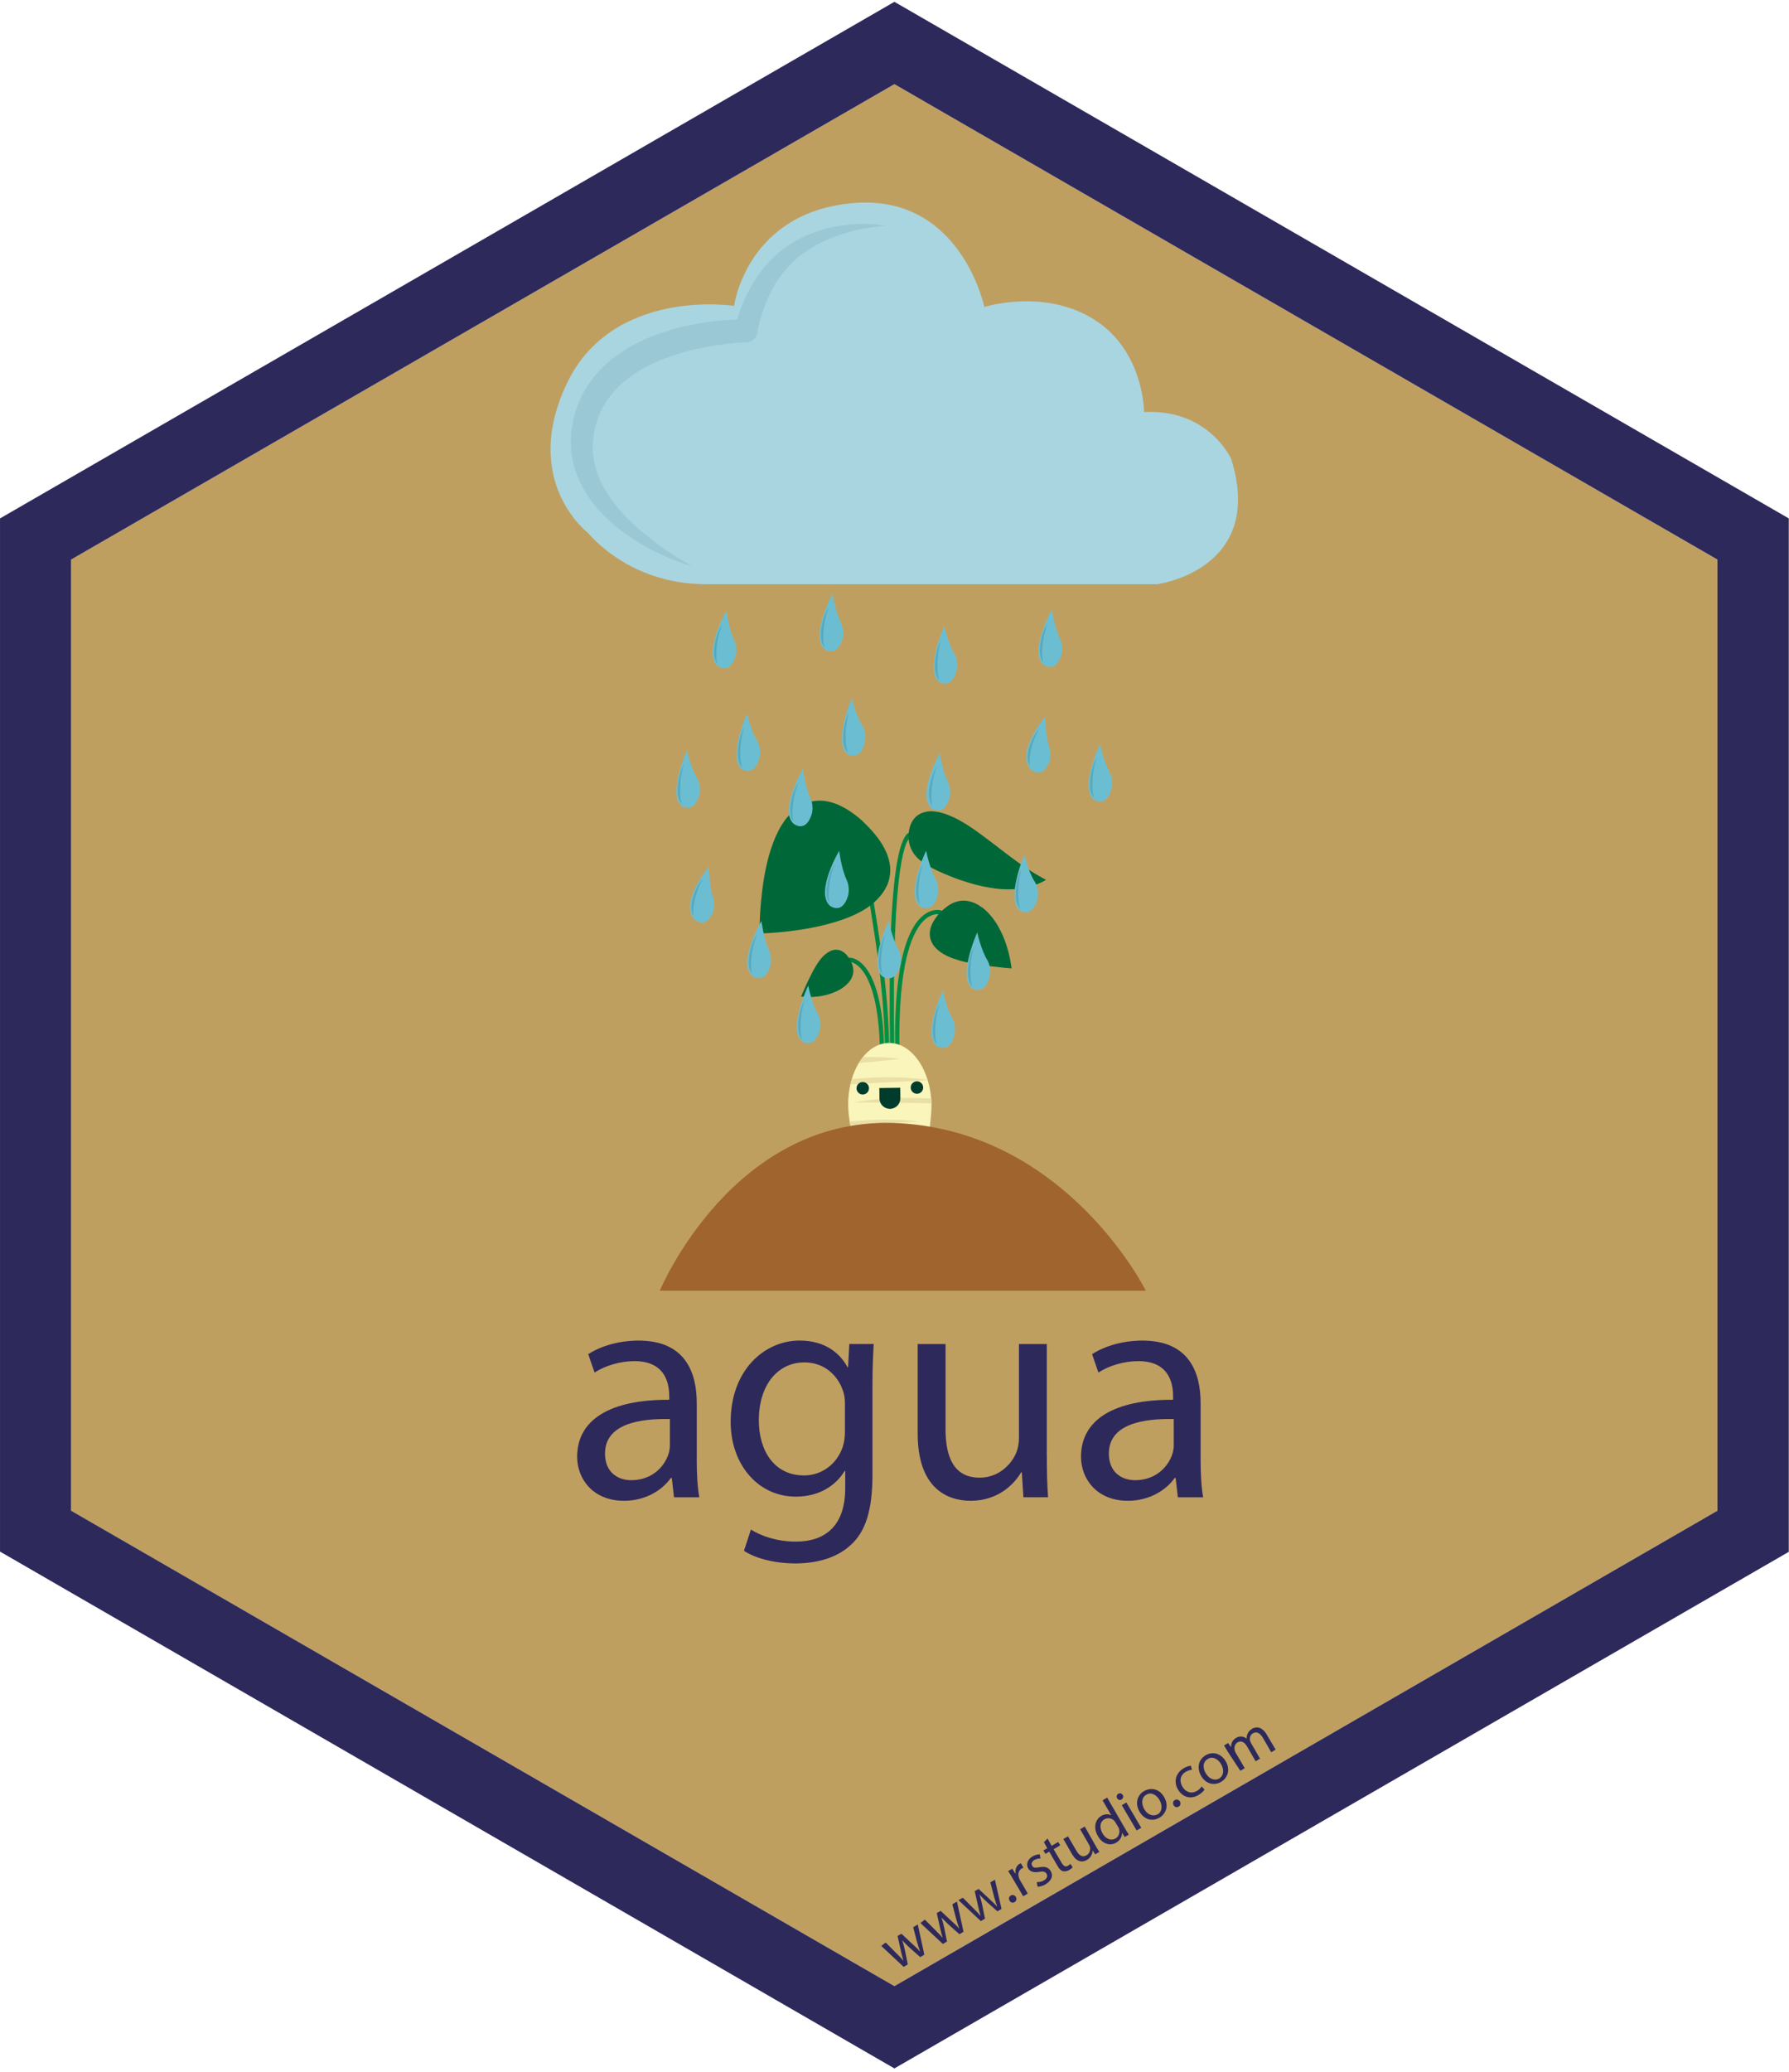 <?xml version="1.0" encoding="utf-8"?>
<!-- Generator: Adobe Illustrator 26.0.3, SVG Export Plug-In . SVG Version: 6.00 Build 0)  -->
<svg version="1.1" id="Camada_1" xmlns="http://www.w3.org/2000/svg" xmlns:xlink="http://www.w3.org/1999/xlink" x="0px" y="0px"
	 viewBox="0 0 1080 1250" style="enable-background:new 0 0 1080 1250;" xml:space="preserve">
<style type="text/css">
	.st0{fill:#BF9F60;}
	.st1{enable-background:new    ;}
	.st2{fill:#2E295B;}
	.st3{fill:url(#SVGID_1_);}
	.st4{fill:url(#SVGID_00000110452248485805489340000017950570885169480083_);}
	.st5{fill:url(#SVGID_00000084517008568603567710000017259071806638576019_);}
	.st6{fill:url(#SVGID_00000091008764583922217130000015400471277142302383_);}
	.st7{fill:#006838;}
	.st8{fill:#F9F5BB;}
	.st9{fill:#EADFA4;}
	.st10{fill:none;}
	.st11{fill:#003C2C;}
	.st12{fill:#A0642F;}
	.st13{fill:#6BBED1;}
	.st14{opacity:0.2;}
	.st15{fill:#115673;}
	.st16{fill:#A9D5E0;}
	.st17{opacity:0.1;}
</style>
<polygon class="st0" points="42.92,337.64 42.92,911.52 539.94,1198.38 1036.81,911.52 1036.81,337.64 539.94,50.78 "/>
<g id="www.rstudio.com_00000150085838629084321020000006205981017494647435_">
	<g class="st1">
		<path class="st2" d="M534.65,1172.08l6.61,6.61c1.47,1.47,2.79,2.79,3.97,4.26h0.15c-0.59-1.76-1.03-3.67-1.47-5.58l-2.06-9.26
			l2.35-1.32l6.76,6.32c1.62,1.47,3.09,2.79,4.26,4.26h0.15c-0.59-1.76-1.18-3.53-1.76-5.58l-2.35-8.96l2.79-1.62l3.97,18.22
			l-2.5,1.47l-6.61-5.88c-1.47-1.47-2.79-2.65-4.26-4.26l0,0c0.73,2.06,1.18,3.97,1.62,5.88l1.76,8.67l-2.5,1.47L532,1174.13
			L534.65,1172.08z"/>
	</g>
	<g class="st1">
		<path class="st2" d="M558.31,1158.26l6.61,6.61c1.47,1.47,2.79,2.79,3.97,4.26h0.15c-0.59-1.76-1.03-3.67-1.47-5.58l-2.06-9.26
			l2.35-1.32l6.76,6.32c1.62,1.47,3.09,2.79,4.26,4.26h0.15c-0.59-1.76-1.18-3.53-1.76-5.58l-2.35-8.96l2.79-1.62l3.97,18.22
			l-2.5,1.47l-6.61-5.88c-1.47-1.47-2.79-2.65-4.26-4.26l0,0c0.73,2.06,1.18,3.97,1.62,5.88l1.76,8.67l-2.5,1.47l-13.52-12.64
			L558.31,1158.26z"/>
	</g>
	<g class="st1">
		<path class="st2" d="M581.24,1145.04l6.61,6.61c1.47,1.47,2.79,2.79,3.97,4.26h0.15c-0.59-1.76-1.03-3.67-1.47-5.58l-2.06-9.26
			l2.35-1.32l6.76,6.32c1.62,1.47,3.09,2.79,4.26,4.26h0.15c-0.59-1.76-1.18-3.53-1.76-5.58l-2.35-8.96l2.79-1.62l3.97,17.64
			l-2.5,1.47l-6.61-5.88c-1.47-1.47-2.79-2.65-4.26-4.26l0,0c0.73,2.06,1.18,3.97,1.62,5.88l1.76,8.67l-2.5,1.47l-13.52-12.64
			L581.24,1145.04z"/>
		<path class="st2" d="M609.45,1146.8c-0.73-1.18-0.29-2.5,0.73-3.09c1.18-0.59,2.35-0.29,3.09,0.88c0.59,1.18,0.44,2.35-0.73,3.09
			C611.36,1148.42,610.04,1147.98,609.45,1146.8z"/>
		<path class="st2" d="M611.51,1133.72c-1.03-1.76-1.91-3.38-2.94-4.7l2.5-1.47l1.91,2.94h0.15c-0.44-2.5,0.44-4.7,2.35-5.88
			c0.29-0.15,0.59-0.29,0.88-0.29l1.47,2.65c-0.29,0.15-0.59,0.29-1.03,0.44c-1.91,1.18-2.5,3.38-1.62,5.73
			c0.15,0.44,0.29,0.88,0.59,1.32l4.7,8.08l-2.79,1.62L611.51,1133.72z"/>
		<path class="st2" d="M625.91,1135.63c1.18,0,2.94-0.15,4.26-1.03c2.06-1.18,2.35-2.79,1.62-3.97c-0.73-1.32-2.06-1.62-4.41-1.18
			c-3.38,0.59-5.44-0.15-6.61-1.91c-1.47-2.5-0.59-5.58,2.65-7.49c1.62-0.88,3.23-1.18,4.26-1.18l0.44,2.5
			c-0.88,0-2.2,0.15-3.67,0.88c-1.62,1.03-2.06,2.5-1.32,3.53c0.73,1.32,1.91,1.32,4.41,0.88c3.23-0.59,5.44,0,6.76,2.35
			c1.62,2.65,0.59,5.73-3.09,7.94c-1.62,1.03-3.53,1.47-4.85,1.47L625.91,1135.63z"/>
		<path class="st2" d="M632.38,1109.33l2.5,4.41l3.97-2.35l1.18,2.06l-3.97,2.35l4.85,8.23c1.18,1.91,2.2,2.65,3.82,1.76
			c0.73-0.44,1.18-0.88,1.47-1.18l1.32,2.06c-0.44,0.59-1.18,1.18-2.2,1.76c-1.32,0.73-2.65,0.88-3.67,0.59
			c-1.32-0.29-2.35-1.62-3.38-3.38l-4.85-8.38l-2.35,1.32l-1.18-2.06l2.35-1.32l-2.06-3.67L632.38,1109.33z"/>
		<path class="st2" d="M661.18,1113.29c0.88,1.62,1.76,2.94,2.5,4.11l-2.5,1.47l-1.62-2.35l0,0c0,1.62-0.73,4.26-3.38,5.73
			c-2.35,1.47-6.03,1.76-9.11-3.67l-5.14-8.96l2.79-1.62l5,8.52c1.62,2.94,3.67,4.41,6.17,2.94c1.91-1.03,2.35-3.09,2.2-4.7
			c-0.15-0.44-0.29-1.03-0.59-1.62l-5.44-9.41l2.79-1.62L661.18,1113.29z"/>
		<path class="st2" d="M668.38,1084.64l10.73,18.52c0.73,1.32,1.76,2.94,2.35,3.82l-2.5,1.47l-1.62-2.65l0,0
			c0.15,2.2-1.03,4.56-3.53,6.03c-3.67,2.2-8.38,0.73-11.02-3.97c-2.94-5-1.62-9.99,2.06-12.2c2.35-1.32,4.56-1.18,6.03-0.29l0,0
			l-5.29-9.11L668.38,1084.64z M673.38,1099.63c-0.15-0.29-0.44-0.73-0.73-1.03c-1.47-1.47-3.82-2.06-5.88-0.88
			c-2.94,1.62-3.09,5.14-1.18,8.52c1.76,3.09,4.85,4.7,7.79,3.09c1.91-1.03,2.79-3.38,2.2-5.73c-0.15-0.44-0.29-0.88-0.59-1.32
			L673.38,1099.63z"/>
		<path class="st2" d="M677.79,1083.02c0.59,0.88,0.29,2.06-0.73,2.79c-1.03,0.59-2.06,0.15-2.65-0.73
			c-0.59-1.03-0.29-2.2,0.73-2.79S677.2,1082.14,677.79,1083.02z M686.16,1104.48l-8.96-15.28l2.79-1.62l8.96,15.28L686.16,1104.48z
			"/>
		<path class="st2" d="M702.77,1084.34c3.23,5.58,0.73,10.43-2.94,12.49c-4.11,2.35-9.11,1.18-11.9-3.67
			c-2.94-5.14-1.32-10.14,2.79-12.49C695.28,1078.17,700.13,1079.64,702.77,1084.34z M690.72,1091.54c1.91,3.38,5.29,4.7,8.08,3.23
			c2.65-1.47,3.23-5.14,1.18-8.67c-1.47-2.65-4.7-5.14-7.94-3.23C688.81,1084.78,689.1,1088.6,690.72,1091.54z"/>
		<path class="st2" d="M708.5,1089.19c-0.73-1.18-0.29-2.5,0.73-3.09c1.03-0.59,2.35-0.29,3.09,0.88c0.59,1.18,0.44,2.35-0.73,3.09
			C710.41,1090.81,709.09,1090.37,708.5,1089.19z"/>
		<path class="st2" d="M727.17,1079.79c-0.44,0.73-1.76,2.2-3.82,3.38c-4.56,2.65-9.41,1.32-12.2-3.38
			c-2.79-4.7-1.47-9.99,3.53-12.93c1.62-1.03,3.38-1.32,4.26-1.47l0.59,2.5c-0.88,0-2.06,0.29-3.67,1.18
			c-3.53,2.06-3.97,5.73-2.06,8.96c2.06,3.53,5.58,4.41,8.67,2.65c1.62-0.88,2.35-1.91,2.94-2.79L727.17,1079.79z"/>
		<path class="st2" d="M739.95,1062.74c3.23,5.58,0.73,10.43-2.94,12.49c-4.11,2.35-9.11,1.18-11.9-3.67
			c-2.94-5.14-1.32-10.14,2.79-12.49C732.31,1056.57,737.16,1058.04,739.95,1062.74z M727.9,1069.94c1.91,3.38,5.29,4.7,8.08,3.23
			c2.65-1.62,3.23-5.14,1.18-8.67c-1.47-2.65-4.7-5.14-7.94-3.23C725.84,1063.18,726.14,1067.15,727.9,1069.94z"/>
		<path class="st2" d="M741.42,1057.3c-0.88-1.62-1.76-2.79-2.5-4.11l2.5-1.47l1.62,2.35h0.15c0-1.91,0.59-4.11,3.23-5.58
			c2.06-1.18,4.41-0.88,6.17,0.59l0,0c0-1.18,0.15-2.2,0.59-2.94c0.44-1.18,1.32-2.2,2.79-3.09c2.06-1.18,5.73-1.62,8.82,3.67
			l5.29,8.96l-2.65,1.62l-5-8.67c-1.76-2.94-3.82-4.11-6.03-2.79c-1.62,0.88-2.2,2.79-1.76,4.41c0.15,0.44,0.29,1.03,0.59,1.47
			l5.44,9.41l-2.65,1.62l-5.29-9.11c-1.47-2.5-3.53-3.53-5.58-2.35c-1.76,1.03-2.2,3.09-1.76,4.85c0.15,0.44,0.29,1.03,0.59,1.47
			l5.44,9.26l-2.65,1.62L741.42,1057.3z"/>
	</g>
</g>
<path class="st2" d="M539.94,1.1L0.01,312.8v623.4l539.93,311.85l539.93-311.7V312.8L539.94,1.1z M1036.81,911.52l-496.87,286.87
	L42.92,911.52V337.64L539.94,50.78l496.87,286.87V911.52z"/>
<g>
	<path class="st2" d="M406.89,903.44l-1.34-11.65h-0.57c-5.16,7.26-15.09,13.76-28.28,13.76c-18.72,0-28.28-13.18-28.28-26.56
		c0-22.35,19.87-34.58,55.6-34.39v-1.91c0-7.64-2.1-21.4-21.02-21.4c-8.6,0-17.58,2.67-24.07,6.88l-3.82-11.08
		c7.64-4.97,18.72-8.21,30.38-8.21c28.28,0,35.15,19.3,35.15,37.83v34.58c0,8.02,0.38,15.86,1.53,22.16H406.89z M404.41,856.24
		c-18.34-0.38-39.17,2.87-39.17,20.83c0,10.89,7.26,16.05,15.86,16.05c12.04,0,19.68-7.64,22.35-15.47
		c0.57-1.72,0.96-3.63,0.96-5.35V856.24z"/>
	<path class="st2" d="M527.45,810.96c-0.38,6.69-0.76,14.14-0.76,25.41v53.69c0,21.21-4.2,34.2-13.18,42.22
		c-8.98,8.41-21.97,11.08-33.63,11.08c-11.08,0-23.31-2.67-30.76-7.64l4.2-12.8c6.11,3.82,15.67,7.26,27.13,7.26
		c17.19,0,29.8-8.98,29.8-32.29v-10.32h-0.38c-5.16,8.6-15.09,15.48-29.42,15.48c-22.93,0-39.36-19.49-39.36-45.09
		c0-31.33,20.44-49.1,41.65-49.1c16.05,0,24.84,8.41,28.85,16.05h0.38l0.76-13.95H527.45z M510.07,847.46
		c0-2.87-0.19-5.35-0.96-7.64c-3.06-9.74-11.27-17.77-23.5-17.77c-16.05,0-27.51,13.57-27.51,34.96c0,18.15,9.17,33.24,27.32,33.24
		c10.32,0,19.68-6.5,23.31-17.2c0.96-2.87,1.34-6.11,1.34-8.98V847.46z"/>
	<path class="st2" d="M631.96,878.22c0,9.55,0.19,17.96,0.76,25.22h-14.9l-0.96-15.09h-0.38c-4.39,7.45-14.14,17.2-30.57,17.2
		c-14.52,0-31.91-8.02-31.91-40.5v-54.07h16.81v51.2c0,17.58,5.35,29.42,20.63,29.42c11.27,0,19.11-7.83,22.16-15.28
		c0.96-2.48,1.53-5.54,1.53-8.6v-56.74h16.81V878.22z"/>
	<path class="st2" d="M711.06,903.44l-1.34-11.65h-0.57c-5.16,7.26-15.09,13.76-28.28,13.76c-18.72,0-28.28-13.18-28.28-26.56
		c0-22.35,19.87-34.58,55.6-34.39v-1.91c0-7.64-2.1-21.4-21.02-21.4c-8.6,0-17.58,2.67-24.07,6.88l-3.82-11.08
		c7.64-4.97,18.72-8.21,30.38-8.21c28.28,0,35.15,19.3,35.15,37.83v34.58c0,8.02,0.38,15.86,1.53,22.16H711.06z M708.58,856.24
		c-18.34-0.38-39.17,2.87-39.17,20.83c0,10.89,7.26,16.05,15.86,16.05c12.04,0,19.68-7.64,22.35-15.47
		c0.57-1.72,0.96-3.63,0.96-5.35V856.24z"/>
</g>
<g>
	<g>
		<g>
			
				<linearGradient id="SVGID_1_" gradientUnits="userSpaceOnUse" x1="348.097" y1="2436.57" x2="392.118" y2="2360.322" gradientTransform="matrix(1 -0.018 0.018 1 136.97 -1801.258)">
				<stop  offset="0" style="stop-color:#009444"/>
				<stop  offset="1" style="stop-color:#007E3E"/>
			</linearGradient>
			<path class="st3" d="M541.73,634.97c-0.71,0.02-1.28-0.58-1.31-1.23l0,0c-1.06-56.07,8.88-75.4,17.41-81.78
				c5.44-4.11,10.13-2.68,10.31-2.64c2.08,0.61,1.03,0.93,0.86,1.6c-0.2,0.69-0.93,1.03-1.6,0.86c-0.12-0.03-3.72-1.02-8.13,2.31
				c-4.71,3.61-8.51,10.61-11.27,20.91c-3.75,14.05-5.46,33.82-5,58.73C542.98,634.37,542.45,634.95,541.73,634.97L541.73,634.97z"
				/>
			
				<linearGradient id="SVGID_00000018204559529305647850000017364558585235563697_" gradientUnits="userSpaceOnUse" x1="327.949" y1="2428.491" x2="370.675" y2="2354.487" gradientTransform="matrix(1 -0.018 0.018 1 136.97 -1801.258)">
				<stop  offset="0" style="stop-color:#009444"/>
				<stop  offset="1" style="stop-color:#007E3E"/>
			</linearGradient>
			<path style="fill:url(#SVGID_00000018204559529305647850000017364558585235563697_);" d="M535.6,635.09
				c-0.71,0.02-1.28-0.58-1.31-1.23l0,0c-0.61-34.19-4.91-61.1-8.34-82.68c-1.02-6.42-2-12.51-2.75-18.06
				c-0.12-0.71,0.39-1.32,1.1-1.44s1.32,0.39,1.44,1.1c0.73,5.51,1.71,11.6,2.73,18.02c3.47,21.66,7.77,48.67,8.4,83.06
				C536.88,634.47,536.31,635.07,535.6,635.09L535.6,635.09z"/>
			
				<linearGradient id="SVGID_00000056429522745711078870000001326172956210278296_" gradientUnits="userSpaceOnUse" x1="331.033" y1="2432.036" x2="351.947" y2="2395.812" gradientTransform="matrix(1 -0.018 0.018 1 136.97 -1801.258)">
				<stop  offset="0" style="stop-color:#009444"/>
				<stop  offset="1" style="stop-color:#007E3E"/>
			</linearGradient>
			<path style="fill:url(#SVGID_00000056429522745711078870000001326172956210278296_);" d="M532.52,635.13
				c-0.71,0.02-1.28-0.58-1.31-1.23l0,0c-0.98-52.76-17.94-53.52-18.1-53.52c-0.68-0.01-1.28-0.58-1.27-1.25
				c-0.02-0.71-2.08-1.23,1.25-1.27c0.81-0.02,19.67,0.27,20.7,56.04C533.83,634.55,533.24,635.12,532.52,635.13L532.52,635.13z"/>
			
				<linearGradient id="SVGID_00000105429262411920139000000014058800294727756934_" gradientUnits="userSpaceOnUse" x1="395.798" y1="900.66" x2="456.429" y2="1005.677" gradientTransform="matrix(1 -0.018 -0.018 -1 134.995 1529.424)">
				<stop  offset="0" style="stop-color:#009444"/>
				<stop  offset="1" style="stop-color:#007E3E"/>
			</linearGradient>
			<path style="fill:url(#SVGID_00000105429262411920139000000014058800294727756934_);" d="M538.66,635.01
				c-0.71,0.02-1.28-0.58-1.31-1.23l0,0c-0.93-52.68,0.46-91.71,4.11-112.89c2.55-14.93,6.03-18.43,7.56-18.47
				c0.71-0.02,0.79,1.75,0.81,2.46c0.01,0.62-0.41,1.13-0.99,1.27c-0.81,0.54-11.05,9.5-8.92,127.59
				C539.96,634.43,539.37,634.99,538.66,635.01L538.66,635.01z"/>
		</g>
		<g>
			<path class="st7" d="M548.53,504.88c-0.02-0.71,0.01-1.45,0.05-2.15c0.04-0.7,0.15-1.38,0.26-2.07c0.13-0.65,0.29-1.32,0.5-2.01
				c0.19-0.63,0.44-1.25,0.73-1.89c0.27-0.58,0.62-1.2,0.98-1.73c0.39-0.55,0.79-1.1,1.23-1.57c0.93-1.03,2.08-1.87,3.33-2.47
				c0.67-0.35,1.38-0.63,2.08-0.84c0.8-0.22,1.58-0.38,2.39-0.51c0.9-0.13,1.82-0.16,2.71-0.13c1.02,0.06,2.06,0.16,3.05,0.34
				c1.15,0.19,2.28,0.44,3.38,0.81c1.2,0.36,2.45,0.8,3.74,1.32c0.88,0.35,1.79,0.73,2.72,1.16c0.93,0.42,1.84,0.91,2.75,1.39
				s1.85,1.01,2.81,1.57c0.96,0.56,1.88,1.15,2.86,1.74c0.94,0.62,1.89,1.24,2.85,1.9c0.97,0.66,1.91,1.28,2.86,2
				c0.97,0.66,1.92,1.38,2.85,2.06c0.95,0.72,1.88,1.4,2.83,2.12c0.95,0.72,1.88,1.4,2.83,2.12c0.95,0.72,1.84,1.43,2.77,2.11
				c0.93,0.68,1.82,1.39,2.71,2.09c0.89,0.71,1.8,1.35,2.69,2.06c0.87,0.67,1.74,1.34,2.58,1.97c0.84,0.63,1.69,1.26,2.51,1.85
				c0.82,0.59,1.64,1.18,2.4,1.76c0.8,0.55,1.56,1.13,2.3,1.67c0.74,0.54,1.49,1.02,2.21,1.52c0.72,0.5,1.39,0.93,2.08,1.39
				c0.67,0.42,1.3,0.87,1.93,1.22c0.61,0.41,1.19,0.78,1.76,1.11c0.56,0.33,1.09,0.69,1.61,0.95c0.5,0.32,0.96,0.56,1.44,0.84
				c0.46,0.24,0.85,0.47,1.25,0.7c0.37,0.19,0.71,0.4,1.02,0.58s0.6,0.31,0.83,0.43c0.23,0.12,0.46,0.24,0.6,0.31
				c0.14,0.07,0.29,0.14,0.37,0.19c0.08,0.05,0.14,0.07,0.14,0.07s-0.08,0.05-0.19,0.11c-0.11,0.07-0.3,0.18-0.53,0.32
				c-0.23,0.14-0.52,0.26-0.86,0.47c-0.34,0.21-0.71,0.37-1.15,0.59c-0.44,0.21-0.92,0.45-1.46,0.67c-0.54,0.22-1.12,0.47-1.76,0.69
				c-0.64,0.23-1.28,0.46-2.01,0.69c-0.7,0.21-1.44,0.45-2.23,0.67c-0.76,0.2-1.58,0.38-2.44,0.59c-0.86,0.21-1.73,0.31-2.63,0.44
				s-1.83,0.22-2.8,0.34c-0.99,0.08-1.94,0.13-2.95,0.17c-1.01,0.04-2.04,0.04-3.1,0c-1.06-0.04-2.11-0.07-3.19-0.15
				c-1.08-0.07-2.18-0.19-3.31-0.34c-1.13-0.15-2.25-0.3-3.36-0.51s-2.26-0.4-3.43-0.63c-1.13-0.25-2.3-0.48-3.46-0.76
				c-1.16-0.29-2.31-0.57-3.45-0.92c-1.14-0.35-2.32-0.67-3.46-1.02c-1.14-0.35-2.3-0.73-3.41-1.1c-1.1-0.37-2.27-0.76-3.35-1.19
				s-2.21-0.84-3.3-1.27c-1.23-0.5-2.4-0.98-3.51-1.45c-1.11-0.47-2.18-0.96-3.23-1.42c-1.01-0.48-2-0.92-2.91-1.4
				c-0.95-0.46-1.8-0.93-2.63-1.36c-0.85-0.47-1.64-0.92-2.34-1.39c-0.75-0.48-1.45-0.94-2.1-1.43c-0.65-0.49-1.25-0.96-1.84-1.43
				c-0.56-0.49-1.11-0.99-1.57-1.49c-0.46-0.5-0.91-1-1.36-1.56c-0.42-0.52-0.8-1.07-1.14-1.64s-0.63-1.12-0.93-1.72
				c-0.24-0.58-0.51-1.19-0.72-1.79c-0.21-0.6-0.37-1.22-0.5-1.87c-0.13-0.65-0.24-1.25-0.29-1.95
				C548.58,506.25,548.55,505.6,548.53,504.88z"/>
			<path class="st7" d="M513.15,579.07c0.39,0.65,0.7,1.34,1.01,2.03c0.29,0.65,0.5,1.35,0.68,2.07c0.15,0.68,0.27,1.39,0.3,2.04
				c0.07,1.41-0.14,2.78-0.66,4.07c-0.3,0.7-0.63,1.36-1.02,2.01c-0.46,0.69-0.99,1.37-1.56,1.97c-0.66,0.71-1.37,1.34-2.1,1.93
				c-0.8,0.64-1.63,1.24-2.53,1.73c-0.91,0.55-1.87,1.02-2.85,1.46c-0.98,0.43-1.98,0.83-3.01,1.19c-1.03,0.36-2.06,0.62-3.09,0.88
				c-1.03,0.26-2.05,0.46-3.09,0.62c-1.04,0.16-2.01,0.28-2.99,0.35c-0.99,0.08-1.88,0.15-2.71,0.13c-0.84-0.01-1.65,0.01-2.39-0.01
				c-0.74-0.02-1.34-0.07-1.88-0.11c-0.54-0.04-0.92-0.07-1.2-0.1c-0.28-0.04-0.44-0.04-0.44-0.04s0.03-0.12,0.15-0.35
				c0.12-0.23,0.23-0.56,0.4-0.97s0.42-0.93,0.64-1.52c0.27-0.58,0.54-1.26,0.88-1.98s0.67-1.54,1.07-2.35
				c0.39-0.81,0.82-1.73,1.24-2.66c0.42-0.93,0.89-1.88,1.39-2.85c0.5-0.97,1-1.95,1.54-2.94s1.1-1.96,1.66-2.91
				c0.56-0.96,1.17-1.84,1.81-2.75c0.59-0.82,1.26-1.69,1.96-2.42c0.66-0.71,1.34-1.38,2.11-1.99c0.84-0.66,1.73-1.25,2.65-1.7
				c0.81-0.38,1.62-0.66,2.52-0.79c0.77-0.1,1.54-0.1,2.35,0.03c0.75,0.12,1.46,0.36,2.14,0.73c0.68,0.36,1.35,0.79,1.91,1.28
				c0.64,0.55,1.2,1.14,1.69,1.78C512.22,577.61,512.69,578.31,513.15,579.07z"/>
			<path class="st7" d="M522.39,497.13c0.71,0.66,1.38,1.34,2.05,2.03s1.3,1.39,1.91,2.06c0.63,0.71,1.2,1.4,1.77,2.09
				s1.1,1.4,1.68,2.1c0.53,0.71,1.07,1.43,1.54,2.13c0.47,0.7,0.93,1.46,1.36,2.18c0.43,0.72,0.83,1.47,1.2,2.17
				c0.37,0.71,0.73,1.47,1.07,2.2c0.34,0.73,0.61,1.44,0.87,2.22c0.27,0.71,0.47,1.47,0.71,2.21c0.2,0.76,0.37,1.48,0.51,2.23
				c0.14,0.74,0.22,1.47,0.29,2.2c0.08,0.73,0.12,1.48,0.09,2.22c-0.02,0.74-0.04,1.47-0.13,2.2c-0.08,0.72-0.2,1.47-0.32,2.21
				c-0.16,0.77-0.36,1.46-0.58,2.21c-0.22,0.75-0.52,1.45-0.8,2.19c-0.34,0.72-0.68,1.45-1.08,2.15c-0.4,0.71-0.84,1.44-1.34,2.15
				c-0.5,0.72-1,1.43-1.6,2.15c-0.56,0.7-1.22,1.41-1.88,2.12c-0.65,0.65-1.29,1.29-2,1.93c-0.71,0.63-1.43,1.23-2.22,1.81
				c-0.79,0.58-1.58,1.16-2.39,1.7c-0.81,0.54-1.69,1.07-2.58,1.55c-0.87,0.53-1.79,0.98-2.69,1.46c-0.92,0.45-1.88,0.92-2.82,1.33
				c-0.98,0.43-1.92,0.85-2.92,1.24c-1,0.4-2.01,0.79-3.03,1.15c-1.03,0.36-2.05,0.72-3.1,1.04s-2.1,0.64-3.15,0.96
				s-2.12,0.6-3.19,0.89c-1.07,0.28-2.11,0.54-3.2,0.79c-1.03,0.26-2.13,0.51-3.18,0.73c-1.06,0.22-2.11,0.44-3.13,0.64
				c-1.06,0.22-2.1,0.38-3.12,0.58s-2.06,0.36-3.06,0.5c-1,0.14-1.98,0.31-2.95,0.43c-0.97,0.12-1.91,0.27-2.87,0.38
				c-0.93,0.09-1.83,0.22-2.74,0.35c-0.87,0.11-1.76,0.18-2.62,0.29c-0.83,0.08-1.66,0.17-2.45,0.23s-1.52,0.14-2.27,0.18
				c-0.73,0.08-1.42,0.13-2.08,0.16c-0.65,0.03-1.28,0.1-1.84,0.12c-0.59,0.05-1.11,0.05-1.6,0.09c-0.49,0.04-0.95,0.05-1.37,0.05
				c-0.4,0.03-0.75,0.04-1.11,0.05c-0.3,0.02-0.59,0.05-0.81,0.02c-0.2,0.02-0.4,0.03-0.52,0c-0.1,0.01-0.16-0.01-0.16-0.01
				s0.02-0.06,0.01-0.16s0-0.26,0-0.52s0.02-0.48-0.02-0.81c0.01-0.32,0.01-0.68,0.01-1.09c0.01-0.42-0.01-0.87,0.01-1.35
				c0-0.52,0.04-1.06,0.05-1.63c0.01-0.58,0.04-1.22,0.07-1.86c0.03-0.64,0.07-1.34,0.1-2.08s0.08-1.5,0.12-2.3
				c0.04-0.8,0.07-1.6,0.13-2.46c0.05-0.86,0.1-1.72,0.19-2.6c0.09-0.88,0.16-1.8,0.26-2.74c0.11-0.94,0.19-1.92,0.29-2.87
				c0.08-0.98,0.23-1.95,0.32-2.99c0.1-1.04,0.28-2.03,0.4-3.03s0.29-2.09,0.45-3.12s0.33-2.11,0.53-3.16
				c0.2-1.05,0.37-2.14,0.6-3.21c0.23-1.07,0.43-2.12,0.7-3.22s0.47-2.14,0.76-3.2c0.29-1.06,0.53-2.13,0.85-3.15
				c0.32-1.02,0.61-2.08,0.97-3.12s0.67-2.06,1.05-3.07c0.38-1,0.76-2.01,1.16-2.97s0.8-1.93,1.27-2.88
				c0.46-0.95,0.89-1.88,1.33-2.77c0.49-0.91,0.96-1.77,1.49-2.6c0.53-0.84,1.06-1.67,1.58-2.45c0.55-0.8,1.13-1.56,1.73-2.28
				s1.2-1.45,1.84-2.09c0.66-0.71,1.37-1.34,2.03-1.95c0.67-0.61,1.38-1.14,2.06-1.65c0.68-0.51,1.37-0.98,2.1-1.42
				s1.43-0.81,2.12-1.12c0.69-0.31,1.42-0.65,2.16-0.89c0.71-0.27,1.44-0.45,2.2-0.65c0.72-0.18,1.47-0.31,2.17-0.43
				c0.73-0.08,1.46-0.15,2.21-0.19s1.49-0.02,2.23,0s1.46,0.1,2.2,0.22c0.75,0.12,1.49,0.24,2.22,0.42c0.73,0.18,1.48,0.4,2.24,0.62
				c0.75,0.22,1.49,0.5,2.23,0.78c0.74,0.28,1.5,0.6,2.24,0.98c0.72,0.34,1.47,0.72,2.24,1.14c0.75,0.38,1.48,0.82,2.23,1.3
				c0.73,0.44,1.45,0.94,2.2,1.42c0.72,0.5,1.45,1.04,2.19,1.58s1.44,1.1,2.16,1.7c0.72,0.6,1.41,1.22,2.13,1.82
				C521.01,495.79,521.72,496.45,522.39,497.13z"/>
			<path class="st7" d="M567.76,550.48c0.57-0.6,1.2-1.19,1.79-1.75c0.61-0.53,1.23-1.05,1.87-1.54c0.6-0.46,1.26-0.91,1.91-1.3
				c0.65-0.39,1.31-0.74,2.01-1.05c0.65-0.29,1.37-0.56,2.03-0.76c0.7-0.21,1.38-0.37,2.09-0.48c0.71-0.12,1.44-0.19,2.17-0.17
				c0.71-0.02,1.47,0.04,2.22,0.16c0.75,0.12,1.51,0.28,2.27,0.5c0.78,0.26,1.55,0.51,2.31,0.83c0.78,0.36,1.59,0.75,2.34,1.23
				c0.81,0.49,1.61,1.05,2.41,1.6c0.76,0.58,1.51,1.21,2.22,1.87c0.71,0.66,1.4,1.38,2.08,2.16c0.65,0.74,1.29,1.55,1.93,2.35
				c0.6,0.83,1.2,1.66,1.79,2.54c0.59,0.89,1.11,1.76,1.62,2.7c0.51,0.93,1,1.83,1.47,2.79s0.88,1.9,1.3,2.84
				c0.41,0.94,0.79,1.91,1.14,2.83s0.66,1.88,0.95,2.79c0.29,0.91,0.58,1.82,0.79,2.68c0.21,0.86,0.47,1.73,0.66,2.55
				c0.18,0.82,0.38,1.58,0.52,2.33c0.14,0.74,0.29,1.43,0.4,2.04c0.11,0.61,0.21,1.22,0.29,1.69c0.1,0.51,0.15,0.94,0.2,1.28
				c0.05,0.33,0.07,0.63,0.12,0.81c0.02,0.2,0.02,0.3,0.02,0.3s-0.1,0.01-0.26,0c-0.16-0.01-0.44-0.04-0.76-0.06
				c-0.32-0.01-0.72-0.08-1.2-0.1c-0.48-0.02-0.98-0.08-1.58-0.13c-0.6-0.05-1.26-0.12-1.95-0.23c-0.68-0.11-1.44-0.17-2.27-0.24
				c-0.82-0.07-1.67-0.19-2.55-0.28s-1.82-0.19-2.79-0.34c-0.97-0.14-1.97-0.26-2.97-0.38c-1-0.12-2.05-0.32-3.12-0.45
				c-1.06-0.14-2.11-0.33-3.22-0.54c-1.09-0.17-2.16-0.41-3.23-0.64c-1.07-0.23-2.14-0.47-3.24-0.74c-1.1-0.27-2.13-0.53-3.15-0.85
				c-1.02-0.32-2.04-0.64-3.04-1.01c-0.98-0.34-1.95-0.74-2.88-1.17c-0.93-0.42-1.82-0.87-2.61-1.33c-0.79-0.45-1.61-0.95-2.37-1.52
				c-0.82-0.59-1.61-1.31-2.34-2c-0.65-0.65-1.22-1.34-1.74-2.11c-0.47-0.7-0.85-1.41-1.2-2.17c-0.59-1.41-0.92-2.91-0.93-4.46
				c0-0.78,0.08-1.5,0.2-2.24c0.16-0.77,0.34-1.5,0.58-2.21c0.26-0.78,0.6-1.5,0.94-2.22c0.38-0.75,0.82-1.48,1.28-2.17
				c0.46-0.69,1-1.43,1.52-2.11C566.51,551.85,567.14,551.17,567.76,550.48z"/>
		</g>
	</g>
	<g>
		<path class="st8" d="M532.32,772.88h13.57c6.79-36.55,16.72-92.57,16.46-106.29c-0.39-20.88-11.96-37.51-25.85-37.29
			c-13.9,0.22-24.83,17.36-24.48,38.19C512.29,681.18,524.2,736.6,532.32,772.88z"/>
		<g>
			<path class="st9" d="M547.48,764.39c-0.04,0.17-0.08,0.33-0.07,0.47c-0.81,0.06-1.68,0.16-2.49,0.22
				c-1.44,0.09-2.9,0.12-4.37,0.15s-2.88,0.04-4.33-0.01c-1.45-0.05-2.89-0.1-4.35-0.28c1.45-0.3,2.87-0.52,4.36-0.64
				c1.46-0.17,2.92-0.2,4.39-0.24s2.91,0.02,4.36,0.07C545.75,764.23,546.62,764.27,547.48,764.39z"/>
			<path class="st9" d="M540.71,752.1c-1.99,0.35-4.02,0.51-6.02,0.72s-4.01,0.29-6.04,0.45c-0.22-0.01-0.41,0.03-0.68,0.05
				c-0.12-0.43-0.21-0.94-0.32-1.36c0.27-0.02,0.59-0.07,0.9-0.04c2.01-0.08,4.02-0.15,6.06-0.18
				C536.65,751.71,538.65,751.85,540.71,752.1z"/>
			<path class="st9" d="M552,739.07c-0.03,0.3-0.11,0.64-0.14,0.94c-0.95,0.07-1.93,0.1-2.85,0.09c-2.63,0.1-5.22,0.16-7.83,0.18
				c-2.61,0.01-5.19,0.08-7.84,0.04c-2.61,0.01-5.2-0.05-7.83-0.18c2.6-0.5,5.16-0.84,7.78-1.07c2.62-0.23,5.23-0.38,7.84-0.4
				c2.61-0.01,5.23-0.03,7.83,0.18C550,738.92,551.01,738.95,552,739.07z"/>
			<path class="st9" d="M550.94,726.95c-3.27,0.34-6.49,0.51-9.69,0.73c-3.23,0.17-6.45,0.34-9.68,0.51
				c-1.6,0.04-3.26,0.12-4.83,0.22c-1.38,0.05-2.69,0.13-4.07,0.18c-0.09-0.51-0.19-1.02-0.34-1.5c1.46-0.17,2.86-0.31,4.27-0.44
				c1.62-0.13,3.25-0.25,4.85-0.3c3.26-0.12,6.46-0.21,9.74-0.06C544.48,726.23,547.74,726.47,550.94,726.95z"/>
			<path class="st9" d="M556.41,713.45c-0.08,0.69-0.25,1.35-0.33,2.04c-0.87-0.04-1.72-0.03-2.59-0.07
				c-3.87-0.08-7.78-0.21-11.65-0.28c-3.9-0.13-7.78-0.21-11.69-0.47c3.87-0.63,7.76-0.99,11.65-1.13c3.9-0.22,7.8-0.23,11.72-0.18
				C554.53,713.38,555.46,713.39,556.41,713.45z"/>
			<path class="st9" d="M548.58,701.73c-4.57,0.41-9.12,0.74-13.67,1.07s-9.1,0.66-13.65,0.99c-1.22,0.1-2.38,0.16-3.6,0.26
				c-0.17-0.75-0.28-1.53-0.45-2.28c1.27-0.13,2.54-0.25,3.84-0.33c4.55-0.33,9.14-0.47,13.74-0.48
				C539.43,701.01,544.02,701.22,548.58,701.73z"/>
			<path class="st9" d="M560.26,688.18c-0.12,0.85-0.25,1.71-0.37,2.56c-4.81-0.22-9.59-0.39-14.37-0.56
				c-5.22-0.19-10.48-0.35-15.76-0.64c5.22-0.74,10.47-1.2,15.77-1.35C550.46,687.92,555.37,687.94,560.26,688.18z"/>
			<path class="st9" d="M554.4,676.69c-5.9,0.44-11.81,0.74-17.69,1.09c-5.88,0.35-11.73,0.76-17.63,1.19
				c-1.89,0.15-3.79,0.3-5.73,0.48c-0.16-0.97-0.25-1.83-0.43-2.72c2-0.21,3.94-0.39,5.92-0.52c5.9-0.44,11.85-0.68,17.79-0.58
				C542.55,675.6,548.52,675.98,554.4,676.69z"/>
			<path class="st9" d="M562.17,662.87c0.07,0.95,0.15,1.89,0.2,2.92c-2.81-0.08-5.62-0.16-8.43-0.24
				c-6.38-0.13-12.76-0.25-19.16-0.29c-6.4-0.04-12.82,0-19.26-0.1c6.34-1.12,12.76-1.87,19.18-2.27s12.87-0.52,19.33-0.37
				C556.7,662.62,559.46,662.73,562.17,662.87z"/>
			<path class="st9" d="M560.1,651.79c-5.93,0.38-11.82,0.6-17.74,0.9c-6.27,0.3-12.45,0.62-18.68,0.98
				c-3.41,0.21-6.83,0.43-10.29,0.67c0.27-1.08,0.54-2.17,0.84-3.2c3.08-0.3,6.19-0.54,9.25-0.75c6.29-0.38,12.54-0.47,18.82-0.28
				c5.89,0.14,11.78,0.63,17.65,1.42L560.1,651.79z"/>
			<path class="st9" d="M543.15,638.82c-5.14,0.76-10.22,1.26-15.25,1.74c-3.16,0.28-6.3,0.6-9.46,0.88
				c0.75-1.23,1.56-2.35,2.42-3.51c2.28-0.1,4.59-0.14,6.93-0.14C532.92,637.83,538.06,638.14,543.15,638.82z"/>
		</g>
	</g>
	<path class="st10" d="M560.1,651.79c-0.03-0.05-0.01-0.14-0.07-0.24"/>
	<g>
		<circle class="st11" cx="553.55" cy="656.21" r="3.76"/>
		<path class="st11" d="M543.47,656.34l0.08,6.31c0.05,3.46-2.71,6.35-6.23,6.4c-3.46,0.05-6.35-2.71-6.4-6.23l-0.08-6.31
			L543.47,656.34z"/>
		<circle class="st11" cx="520.83" cy="656.64" r="3.76"/>
	</g>
</g>
<path class="st12" d="M398.29,778.82c0,0,44.6-107.37,145.55-101.05s147.9,101.05,147.9,101.05H398.29z"/>
<g>
	<g>
		<g>
			<path class="st13" d="M567.3,454.4c0,0-13.98,25.28-5.02,33.29c0,0,7.08,5.42,10.63-5.39c0,0,1.98-5.01-0.78-10.66
				C568.82,464.84,567.3,454.4,567.3,454.4z"/>
			<g class="st14">
				<path class="st15" d="M565.74,462.12c-1.66,3.81-2.54,7.86-3.07,11.95c-0.46,4.1-0.83,8.09,0.27,12.15
					C558.41,481.15,562.09,467.14,565.74,462.12L565.74,462.12z"/>
			</g>
		</g>
		<g>
			<path class="st13" d="M502.62,358.35c0,0-13.87,25.43-4.87,33.34c0,0,7.11,5.34,10.61-5.51c0,0,1.96-5.03-0.83-10.65
				C504.19,368.78,502.62,358.35,502.62,358.35z"/>
			<g class="st14">
				<path class="st15" d="M500.41,366.25c-1.64,3.82-2.5,7.88-3.02,11.97c-0.44,4.1-0.8,8.1,0.32,12.16
					C493.15,385.33,496.78,371.29,500.41,366.25L500.41,366.25z"/>
			</g>
		</g>
		<g>
			<path class="st13" d="M514.17,421.32c0,0-11.75,27.8-2.19,33.99c0,0,7.48,3.99,10.1-7.42c0,0,1.55-5.36-1.67-10.42
				C516.54,431.38,514.17,421.32,514.17,421.32z"/>
			<g class="st14">
				<path class="st15" d="M512.59,429.57c-1.28,3.99-1.82,8.12-2.03,12.28c-0.1,4.14-0.24,8.21,1.27,12.17
					C506.79,449.58,509.53,434.81,512.59,429.57L512.59,429.57z"/>
			</g>
		</g>
		<g>
			<path class="st13" d="M570.05,377.78c0,0-12.28,27.26-2.85,33.88c0,0,7.4,4.32,10.23-6.96c0,0,1.65-5.29-1.46-10.49
				C572.24,387.94,570.05,377.78,570.05,377.78z"/>
			<g class="st14">
				<path class="st15" d="M568.32,385.95c-1.37,3.96-1.99,8.08-2.27,12.22c-0.18,4.13-0.38,8.2,1.04,12.18
					C562.17,405.75,565.12,391.16,568.32,385.95L568.32,385.95z"/>
			</g>
		</g>
		<g>
			<path class="st13" d="M451.04,430.48c0,0-12.28,27.26-2.85,33.88c0,0,7.4,4.32,10.23-6.96c0,0,1.65-5.29-1.46-10.49
				C453.22,440.65,451.04,430.48,451.04,430.48z"/>
			<g class="st14">
				<path class="st15" d="M449.31,438.65c-1.37,3.96-1.99,8.08-2.27,12.22c-0.18,4.13-0.38,8.2,1.04,12.18
					C443.15,458.45,446.11,443.86,449.31,438.65L449.31,438.65z"/>
			</g>
		</g>
		<g>
			<path class="st13" d="M589.95,562.61c0,0-12.28,27.26-2.85,33.88c0,0,7.4,4.32,10.23-6.96c0,0,1.65-5.29-1.46-10.49
				C592.14,572.78,589.95,562.61,589.95,562.61z"/>
			<g class="st14">
				<path class="st15" d="M588.22,570.78c-1.37,3.96-1.99,8.08-2.27,12.22c-0.18,4.13-0.38,8.2,1.04,12.18
					C582.07,590.58,585.03,575.99,588.22,570.78L588.22,570.78z"/>
			</g>
		</g>
		<g>
			<path class="st13" d="M414.71,452.73c0,0-12.28,27.26-2.85,33.88c0,0,7.4,4.32,10.23-6.96c0,0,1.65-5.29-1.46-10.49
				C416.89,462.9,414.71,452.73,414.71,452.73z"/>
			<g class="st14">
				<path class="st15" d="M412.98,460.9c-1.37,3.96-1.99,8.08-2.27,12.22c-0.18,4.13-0.38,8.2,1.04,12.18
					C406.82,480.7,409.78,466.11,412.98,460.9L412.98,460.9z"/>
			</g>
		</g>
		<g>
			<path class="st13" d="M459.67,555.68c0,0-14.51,24.59-5.71,33.02c0,0,6.97,5.76,10.74-4.87c0,0,2.09-4.91-0.56-10.7
				C460.96,566.19,459.67,555.68,459.67,555.68z"/>
			<g class="st14">
				<path class="st15" d="M457.25,563.44c-1.76,3.75-2.71,7.77-3.33,11.83c-0.55,4.08-0.98,8.05,0.02,12.12
					C449.54,582.2,453.44,568.37,457.25,563.44L457.25,563.44z"/>
			</g>
		</g>
		<g>
			<path class="st13" d="M484.71,463.96c0,0-14.51,24.59-5.71,33.02c0,0,6.97,5.76,10.74-4.87c0,0,2.09-4.91-0.56-10.7
				C486,474.47,484.71,463.96,484.71,463.96z"/>
			<g class="st14">
				<path class="st15" d="M482.29,471.72c-1.76,3.75-2.71,7.77-3.33,11.83c-0.54,4.08-0.98,8.05,0.02,12.12
					C474.58,490.48,478.48,476.65,482.29,471.72L482.29,471.72z"/>
			</g>
		</g>
		<g>
			<path class="st13" d="M506.59,513.37c0,0-14.51,24.59-5.71,33.02c0,0,6.97,5.76,10.74-4.87c0,0,2.09-4.91-0.56-10.7
				C507.88,523.89,506.59,513.37,506.59,513.37z"/>
			<g class="st14">
				<path class="st15" d="M504.17,521.13c-1.76,3.75-2.71,7.77-3.33,11.83c-0.55,4.08-0.98,8.05,0.02,12.12
					C496.46,539.89,500.36,526.06,504.17,521.13L504.17,521.13z"/>
			</g>
		</g>
		<g>
			<path class="st13" d="M631.02,432.49c0,0-17.17,20.2-9.52,30.91c0,0,6.17,7.58,11.14-1.84c0,0,2.63-4.26,0.72-10.67
				C631.05,443.19,631.02,432.49,631.02,432.49z"/>
			<g class="st14">
				<path class="st15" d="M627.73,439.45c-2.29,3.32-3.68,7.09-4.76,10.94c-1.03,3.88-1.78,7.66-1.33,11.71
					C618,456.31,623.08,443.74,627.73,439.45L627.73,439.45z"/>
			</g>
		</g>
		<g>
			<path class="st13" d="M428.01,522.93c0,0-17.17,20.2-9.52,30.91c0,0,6.17,7.58,11.14-1.84c0,0,2.63-4.26,0.72-10.67
				C428.05,533.63,428.01,522.93,428.01,522.93z"/>
			<g class="st14">
				<path class="st15" d="M424.72,529.9c-2.29,3.32-3.68,7.09-4.76,10.94c-1.03,3.88-1.78,7.66-1.33,11.71
					C415,546.76,420.07,534.18,424.72,529.9L424.72,529.9z"/>
			</g>
		</g>
		<g>
			<path class="st13" d="M664.08,448.93c0,0-12.82,26.68-3.52,33.73c0,0,7.31,4.66,10.37-6.49c0,0,1.76-5.21-1.26-10.56
				C666.06,459.2,664.08,448.93,664.08,448.93z"/>
			<g class="st14">
				<path class="st15" d="M662.18,457.02c-1.46,3.92-2.16,8.02-2.52,12.15c-0.27,4.13-0.52,8.17,0.8,12.18
					C655.66,476.61,658.85,462.17,662.18,457.02L662.18,457.02z"/>
			</g>
		</g>
		<g>
			<path class="st13" d="M487.93,594.72c0,0-12.82,26.68-3.52,33.73c0,0,7.31,4.66,10.37-6.49c0,0,1.76-5.21-1.26-10.56
				C489.91,604.99,487.93,594.72,487.93,594.72z"/>
			<g class="st14">
				<path class="st15" d="M486.03,602.81c-1.46,3.92-2.16,8.02-2.52,12.15c-0.27,4.13-0.52,8.17,0.8,12.18
					C479.51,622.4,482.7,607.96,486.03,602.81L486.03,602.81z"/>
			</g>
		</g>
		<g>
			<path class="st13" d="M536.51,555.62c0,0-12.82,26.68-3.52,33.73c0,0,7.31,4.66,10.37-6.49c0,0,1.76-5.21-1.26-10.56
				C538.49,565.88,536.51,555.62,536.51,555.62z"/>
			<g class="st14">
				<path class="st15" d="M534.62,563.71c-1.46,3.92-2.16,8.02-2.52,12.15c-0.27,4.13-0.52,8.17,0.8,12.18
					C528.1,583.29,531.28,568.86,534.62,563.71L534.62,563.71z"/>
			</g>
		</g>
		<g>
			<path class="st13" d="M569.19,597.63c0,0-12.82,26.68-3.52,33.73c0,0,7.31,4.66,10.37-6.49c0,0,1.76-5.21-1.26-10.56
				C571.17,607.89,569.19,597.63,569.19,597.63z"/>
			<g class="st14">
				<path class="st15" d="M567.29,605.72c-1.46,3.92-2.16,8.02-2.52,12.15c-0.27,4.13-0.52,8.17,0.8,12.18
					C560.77,625.3,563.96,610.87,567.29,605.72L567.29,605.72z"/>
			</g>
		</g>
		<path class="st13" d="M559.08,513.31c0,0-12.82,26.68-3.52,33.73c0,0,7.31,4.66,10.37-6.49c0,0,1.76-5.21-1.26-10.56
			C561.06,523.58,559.08,513.31,559.08,513.31z"/>
		<g class="st14">
			<path class="st15" d="M557.19,521.4c-1.46,3.92-2.16,8.02-2.52,12.15c-0.27,4.13-0.52,8.17,0.8,12.18
				C550.67,540.99,553.85,526.55,557.19,521.4L557.19,521.4z"/>
		</g>
		<g>
			<path class="st13" d="M635.01,367.82c0,0-14.08,25.16-5.14,33.24c0,0,7.06,5.48,10.65-5.3c0,0,2-5-0.74-10.67
				C636.48,378.29,635.01,367.82,635.01,367.82z"/>
			<g class="st14">
				<path class="st15" d="M632.72,375.68c-1.68,3.8-2.57,7.84-3.12,11.93c-0.47,4.09-0.86,8.09,0.23,12.15
					C625.32,394.66,629.04,380.68,632.72,375.68L632.72,375.68z"/>
			</g>
		</g>
		<g>
			<path class="st13" d="M618.36,515.77c0,0-11.75,27.8-2.19,33.99c0,0,7.48,3.99,10.1-7.42c0,0,1.55-5.36-1.67-10.42
				C620.74,525.84,618.36,515.77,618.36,515.77z"/>
			<g class="st14">
				<path class="st15" d="M616.79,524.02c-1.28,3.99-1.82,8.12-2.03,12.28c-0.1,4.14-0.24,8.21,1.27,12.17
					C610.99,544.03,613.73,529.26,616.79,524.02L616.79,524.02z"/>
			</g>
		</g>
		<g>
			<path class="st13" d="M438.53,368.64c0,0-14.3,24.86-5.44,33.13c0,0,7.01,5.62,10.7-5.08c0,0,2.05-4.95-0.64-10.68
				C439.92,379.14,438.53,368.64,438.53,368.64z"/>
			<g class="st14">
				<path class="st15" d="M436.18,376.45c-1.72,3.78-2.64,7.8-3.23,11.88c-0.51,4.08-0.92,8.07,0.12,12.13
					C428.62,395.32,432.43,381.42,436.18,376.45L436.18,376.45z"/>
			</g>
		</g>
	</g>
	<g>
		<path class="st16" d="M354.83,321.46c3.14,3.54,6.5,6.72,9.95,9.56c17.12,14.09,38.78,21.46,60.95,21.46h273.02
			c0,0,65.41-8.77,44.51-75.53c0,0-13.49-30.35-52.6-28.32c0,0,0-37.09-30.35-55.97s-66.09-7.42-66.09-7.42s-14.16-68.11-78.9-62.72
			c-64.74,5.39-72.16,62.04-72.16,62.04s-73.51-11.46-101.15,47.21C314.37,290.43,354.83,321.46,354.83,321.46z"/>
		<g class="st17">
			<path class="st15" d="M535.54,136.33c-4.9,0.17-9.72,0.81-14.46,1.67c-4.74,0.84-9.37,2.12-13.87,3.61
				c-2.27,0.69-4.44,1.65-6.63,2.48c-2.14,0.99-4.3,1.87-6.33,3.02c-1.02,0.57-2.08,1.04-3.06,1.67l-2.96,1.81
				c-1,0.56-1.89,1.31-2.84,1.96c-0.91,0.68-1.89,1.3-2.75,2.04c-7.02,5.63-12.68,12.78-16.85,20.8c-2.1,3.99-3.89,8.17-5.32,12.47
				c-0.72,2.14-1.38,4.31-1.93,6.49c-0.28,1.09-0.54,2.18-0.75,3.27c-0.13,0.54-0.21,1.07-0.32,1.61c-0.05,0.27-0.09,0.52-0.13,0.78
				l-0.09,0.66c-0.48,3.27-3.21,5.66-6.38,5.82l-0.48,0.03L447,206.7c-1.18,0.08-2.36,0.17-3.55,0.27c-2.37,0.23-4.74,0.48-7.11,0.8
				c-4.73,0.65-9.44,1.43-14.08,2.43c-9.28,2.02-18.37,4.7-26.77,8.54c-1.04,0.5-2.12,0.94-3.13,1.47l-3.06,1.55
				c-1.97,1.13-3.98,2.23-5.83,3.5c-3.74,2.49-7.3,5.21-10.37,8.33c-3.08,3.12-5.85,6.5-8.05,10.24c-0.62,0.89-1.03,1.9-1.56,2.84
				l-0.77,1.44c-0.23,0.49-0.42,1-0.63,1.5c-0.41,1.01-0.87,2-1.25,3.03l-0.98,3.14c-2.56,8.42-2.76,17.29-0.5,25.84
				c1.2,4.25,2.89,8.45,5.1,12.47c2.2,4.02,4.91,7.86,7.9,11.52c5.97,7.36,13.22,13.9,20.95,19.91
				c7.77,5.98,16.08,11.43,24.85,16.25c-2.42-0.65-4.81-1.45-7.17-2.3c-2.37-0.85-4.72-1.74-7.03-2.75
				c-4.62-1.99-9.21-4.14-13.64-6.62c-8.88-4.93-17.38-10.82-24.85-18.17c-0.94-0.91-1.87-1.84-2.74-2.83
				c-0.88-0.98-1.82-1.91-2.64-2.95l-2.52-3.09l-2.33-3.28c-2.98-4.46-5.57-9.32-7.42-14.54c-1.87-5.22-2.9-10.8-3.14-16.4
				c-0.32-5.63,0.44-11.23,1.68-16.64l1.1-4.03c0.42-1.33,0.94-2.63,1.42-3.95c0.25-0.65,0.47-1.32,0.75-1.96l0.9-1.91
				c0.62-1.25,1.14-2.57,1.88-3.77l2.15-3.63c0.76-1.17,1.61-2.29,2.42-3.43c0.79-1.17,1.71-2.22,2.62-3.28
				c0.91-1.06,1.79-2.16,2.79-3.12c3.8-4.08,8.15-7.51,12.67-10.54c4.53-3.04,9.27-5.65,14.15-7.8c9.75-4.34,19.89-7.28,30.12-9.18
				c5.11-0.97,10.24-1.71,15.41-2.17c2.57-0.25,5.16-0.42,7.75-0.55c0.85-0.05,1.7-0.08,2.55-0.11c0.2-0.7,0.41-1.4,0.63-2.09
				c0.79-2.51,1.69-4.96,2.66-7.38c1.99-4.82,4.4-9.47,7.17-13.91c2.72-4.46,6.08-8.55,9.68-12.38l2.81-2.76
				c0.95-0.91,2.02-1.7,3.02-2.55c1.96-1.75,4.23-3.14,6.38-4.63c4.46-2.67,9.05-5.03,13.87-6.73c2.37-0.95,4.84-1.6,7.26-2.33
				c2.46-0.59,4.91-1.21,7.39-1.59c4.95-0.89,9.94-1.27,14.9-1.33c1.24,0,2.48,0.02,3.71,0.04c1.24,0.07,2.48,0.14,3.71,0.23
				C530.68,135.56,533.13,135.84,535.54,136.33z"/>
		</g>
	</g>
</g>
</svg>
